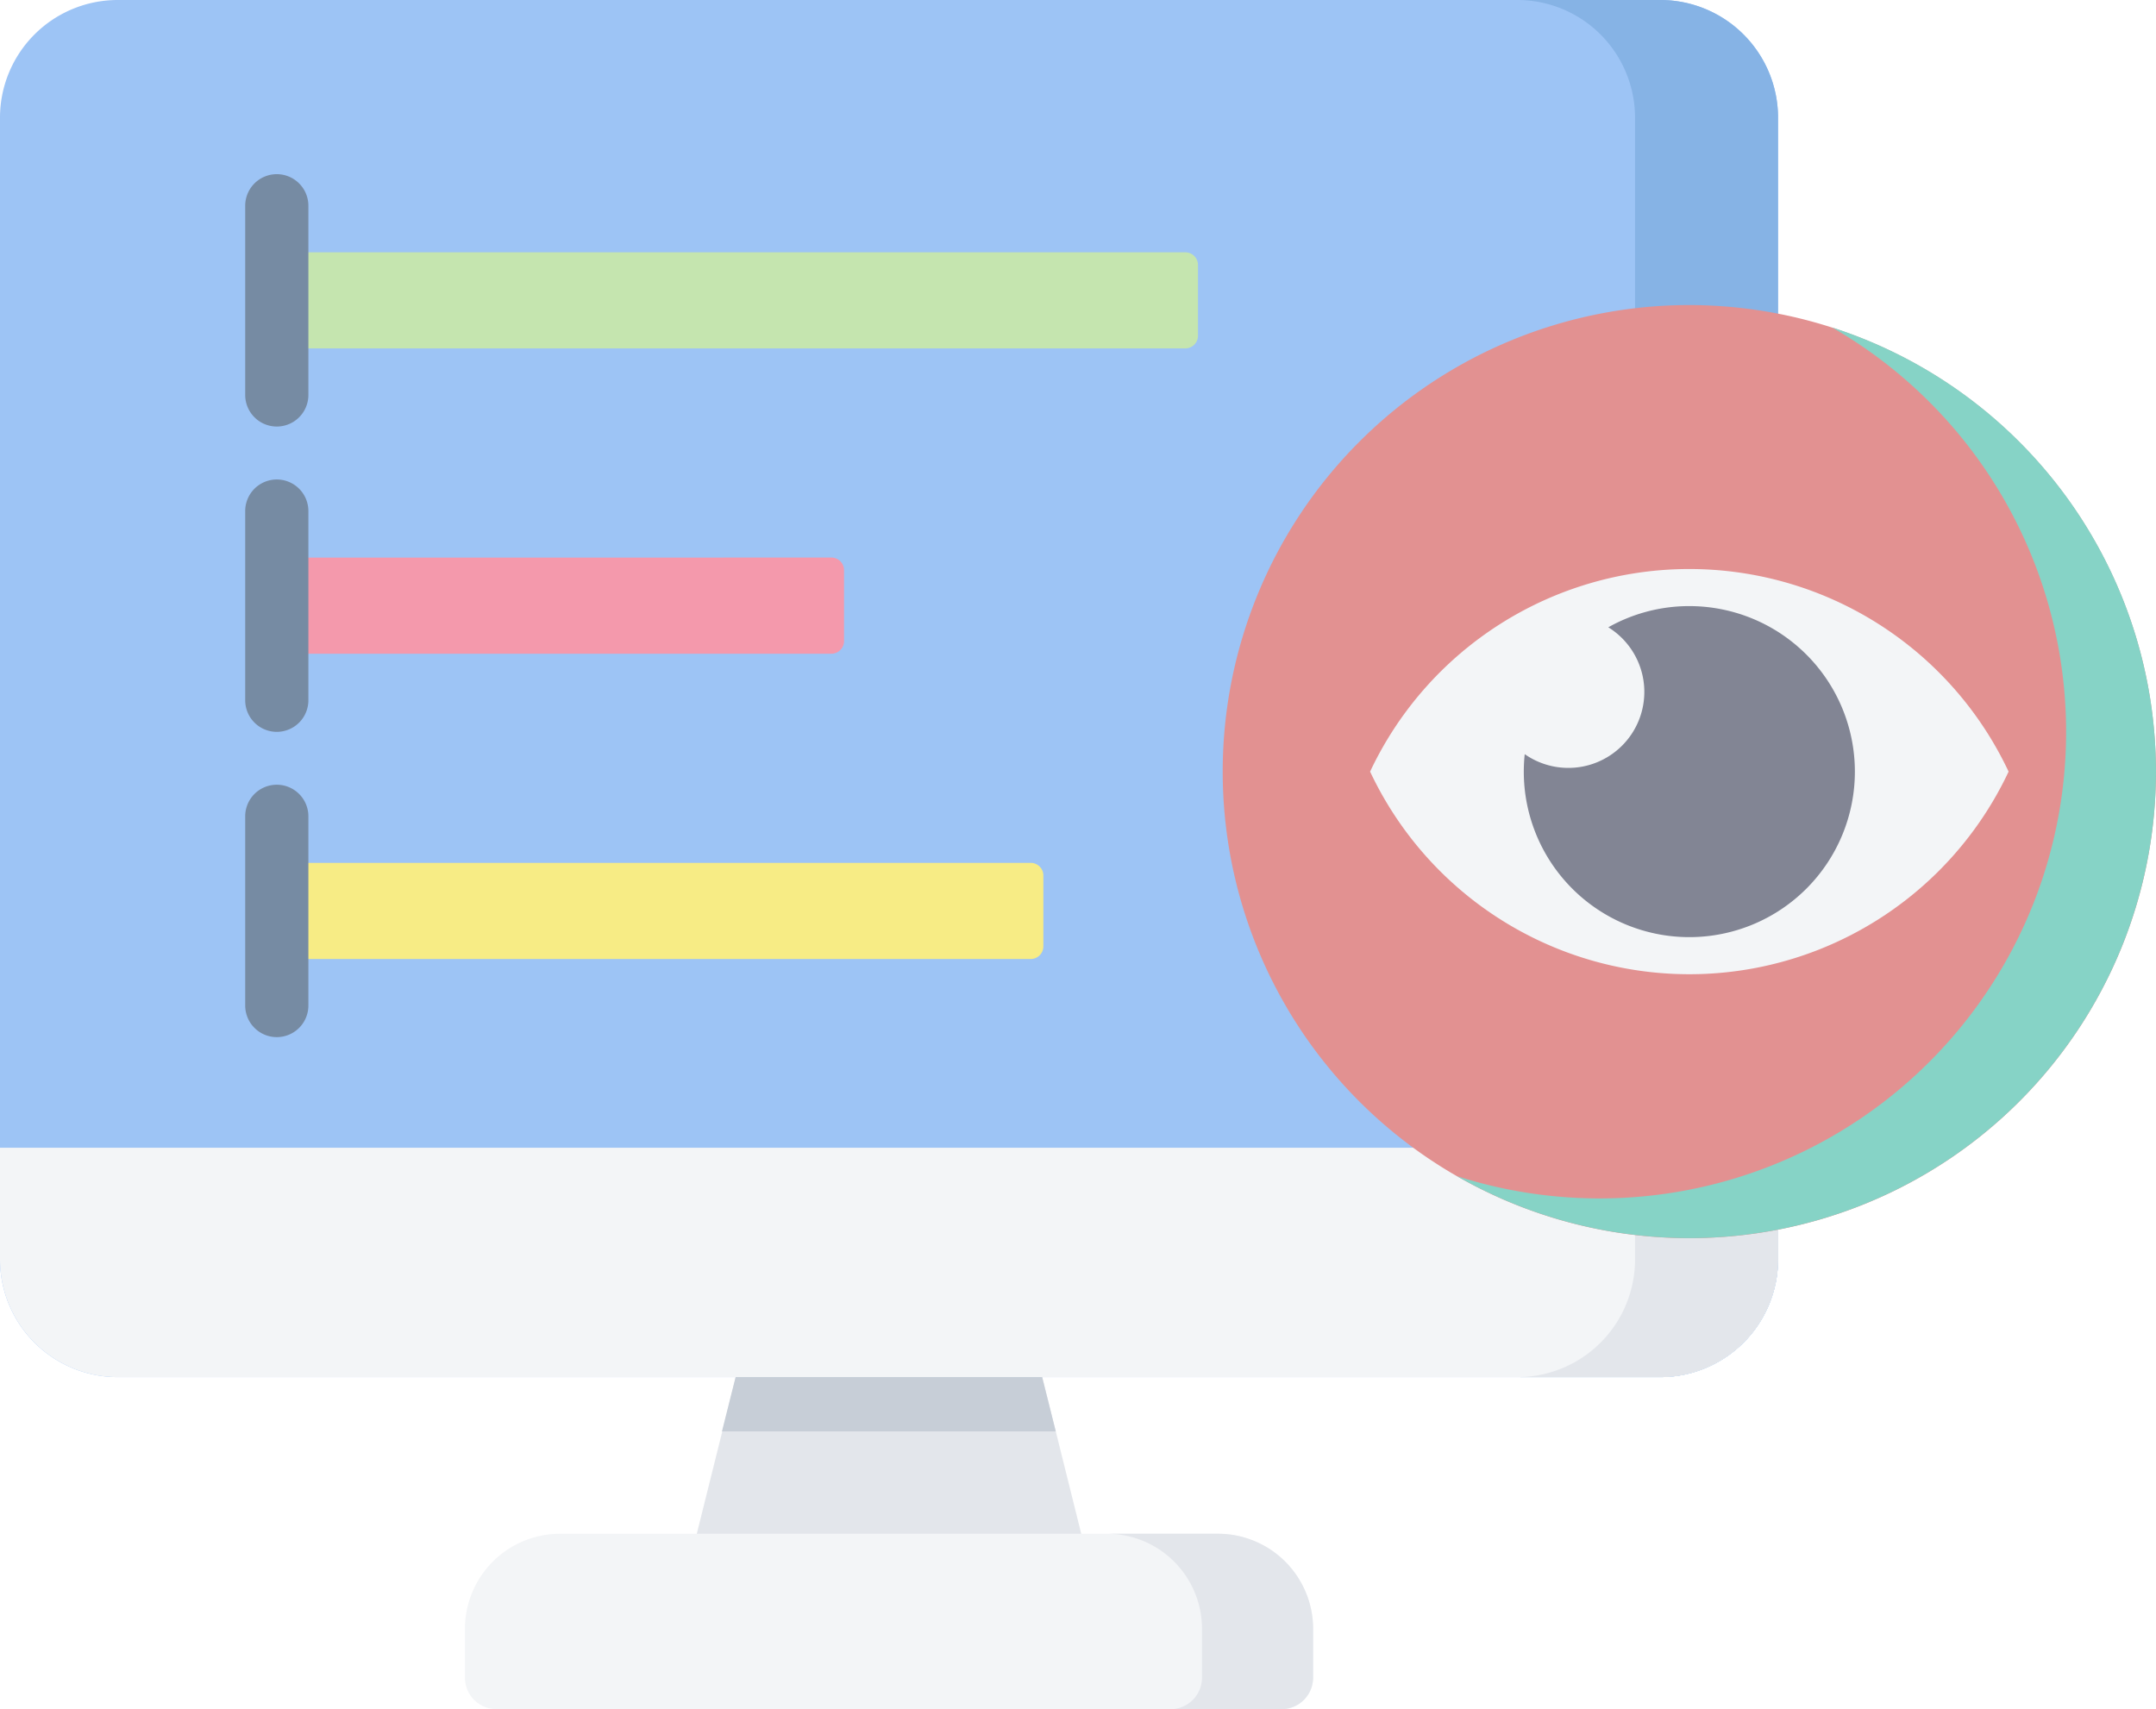 <svg xmlns="http://www.w3.org/2000/svg" width="60" height="47.573" viewBox="0 0 60 47.573"><defs><style>.a{opacity:0.6;}.b{fill:#d1d6de;}.c{fill:#a2adbc;}.d{fill:#5c9cee;}.e{fill:#3580d3;}.f{fill:#ebeef2;}.g{fill:#9fd479;}.h{fill:#1b3d66;}.i{fill:#ed5575;}.j{fill:#f2df33;}.k{fill:#cf4848;}.l{fill:#35b5a0;}.m{fill:#2e344c;}</style></defs><g class="a"><path class="b" d="M174.743,378.722,173.22,372.6h-8.089l-1.524,6.118Z" transform="translate(-144.434 -335.153)"/><path class="c" d="M180.809,374.994l-.6-2.39h-8.089l-.6,2.39Z" transform="translate(-151.428 -335.153)"/><path class="d" d="M46.209,53.024H3.273A3.276,3.276,0,0,0,0,56.3V88.081a3.276,3.276,0,0,0,3.273,3.273H46.209a3.277,3.277,0,0,0,3.273-3.273V56.3A3.277,3.277,0,0,0,46.209,53.024Z" transform="translate(0 -53.024)"/><path class="e" d="M364.334,53.024h-3.98a3.277,3.277,0,0,1,3.273,3.273V88.081a3.276,3.276,0,0,1-3.273,3.273h3.98a3.277,3.277,0,0,0,3.273-3.273V56.3A3.277,3.277,0,0,0,364.334,53.024Z" transform="translate(-318.125 -53.024)"/><path class="f" d="M0,325.632v3.111a3.276,3.276,0,0,0,3.273,3.273H46.209a3.276,3.276,0,0,0,3.273-3.273v-3.111Z" transform="translate(0 -293.686)"/><path class="b" d="M363.627,328.743a3.276,3.276,0,0,1-3.273,3.273h3.98a3.276,3.276,0,0,0,3.273-3.273v-3.111h-3.98Z" transform="translate(-318.125 -293.686)"/><path class="g" d="M65.729,112.947v2.675H91.013a.352.352,0,0,0,.352-.352V113.3a.352.352,0,0,0-.352-.352Z" transform="translate(-58.026 -105.925)"/><path class="h" d="M59.108,101.417a.879.879,0,0,1-.879-.879V95.272a.879.879,0,1,1,1.758,0v5.266A.879.879,0,0,1,59.108,101.417Z" transform="translate(-51.405 -89.545)"/><path class="i" d="M65.729,185.462v2.675H81.163a.352.352,0,0,0,.352-.352v-1.972a.352.352,0,0,0-.352-.352Z" transform="translate(-58.026 -169.942)"/><path class="h" d="M59.108,173.932a.879.879,0,0,1-.879-.879v-5.266a.879.879,0,1,1,1.758,0v5.266A.879.879,0,0,1,59.108,173.932Z" transform="translate(-51.405 -153.562)"/><path class="j" d="M65.729,257.977v2.675H86.71a.352.352,0,0,0,.352-.352v-1.972a.352.352,0,0,0-.352-.352Z" transform="translate(-58.026 -233.959)"/><path class="h" d="M59.108,246.446a.879.879,0,0,1-.879-.879V240.3a.879.879,0,1,1,1.758,0v5.266A.879.879,0,0,1,59.108,246.446Z" transform="translate(-51.405 -217.579)"/><path class="k" d="M303.354,125.482a12.986,12.986,0,1,0,12.986,12.986A13,13,0,0,0,303.354,125.482Z" transform="translate(-256.341 -116.991)"/><path class="l" d="M356.417,130.785a12.985,12.985,0,0,1-10.439,23.622,12.985,12.985,0,1,0,10.439-23.622Z" transform="translate(-305.434 -121.672)"/><path class="f" d="M334.255,188.176a9.817,9.817,0,0,0-8.884,5.639,9.818,9.818,0,0,0,17.769,0A9.817,9.817,0,0,0,334.255,188.176Z" transform="translate(-287.242 -172.338)"/><path class="m" d="M366.474,196.982a4.585,4.585,0,0,0-2.255.59,2.115,2.115,0,1,1-2.326,3.531,4.662,4.662,0,0,0-.026.486,4.607,4.607,0,1,0,4.607-4.607Z" transform="translate(-319.461 -180.112)"/><path class="f" d="M131.372,417.313H113.06a2.649,2.649,0,0,0-2.646,2.646v1.358a.879.879,0,0,0,.879.879h21.846a.879.879,0,0,0,.879-.879v-1.358A2.649,2.649,0,0,0,131.372,417.313Z" transform="translate(-97.475 -374.623)"/><path class="b" d="M265.964,417.313h-3.092a2.649,2.649,0,0,1,2.646,2.646v1.358a.879.879,0,0,1-.879.879h3.092a.879.879,0,0,0,.879-.879v-1.358A2.649,2.649,0,0,0,265.964,417.313Z" transform="translate(-232.067 -374.623)"/></g></svg>